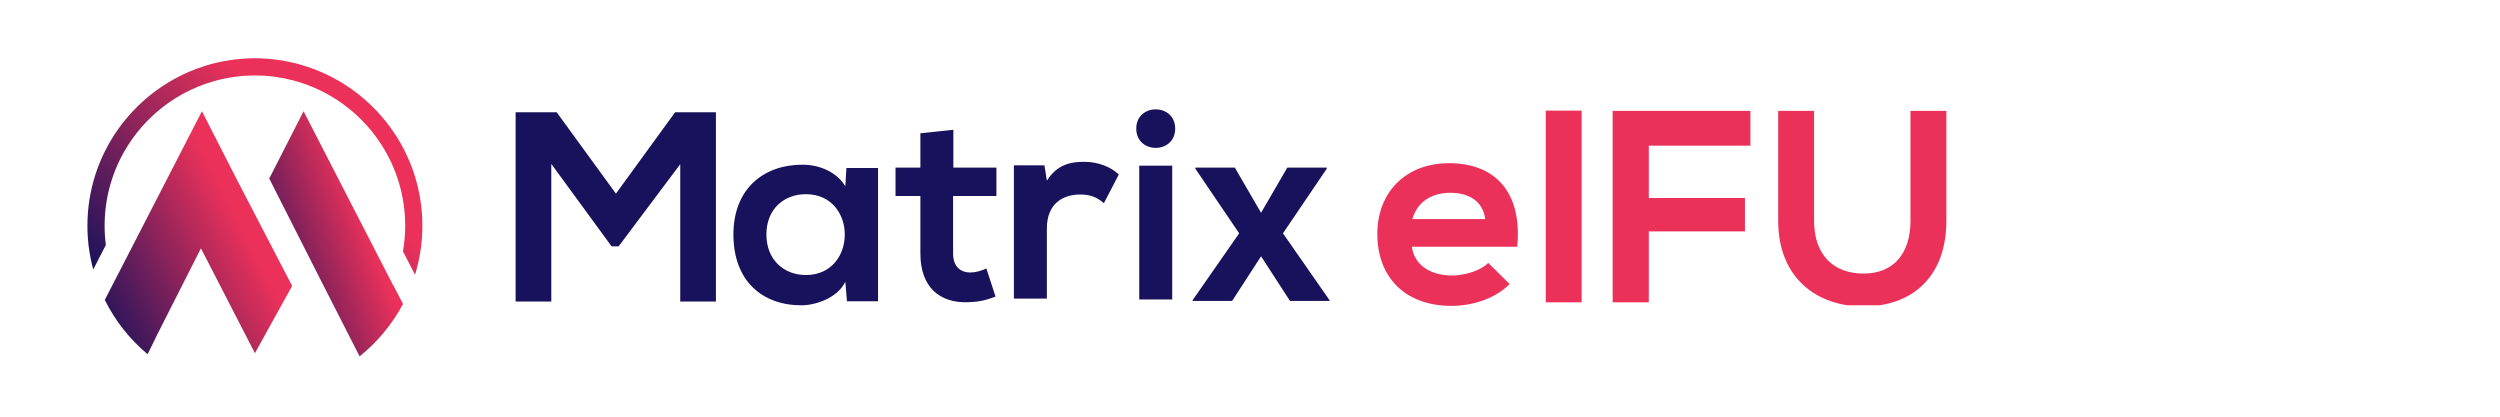 <svg width="858" height="143" viewBox="0 0 858 143" fill="none" xmlns="http://www.w3.org/2000/svg">
<g clip-path="url(#clip0_4631_2384)">
<path d="M134.88 97.82L104.19 38.18L92.4 61.27L108.59 93.22L123.41 122.31C129.52 117.41 134.61 111.29 138.31 104.32L134.91 97.77C134.91 97.77 134.9 97.8 134.89 97.82H134.88Z" fill="url(#paint0_linear_4631_2384)"/>
<path d="M69.3 38.18L39.42 96.23C39.42 96.23 39.42 96.22 39.42 96.21L35.96 102.93C39.53 110.12 44.55 116.47 50.65 121.57L53.35 116.12C53.35 116.12 53.33 116.1 53.32 116.1L68.96 85.23L87.49 121.21L100.26 98.12L81.1 61.27L69.31 38.18H69.3Z" fill="url(#paint1_linear_4631_2384)"/>
<path d="M105.7 22.98C104.82 22.69 103.93 22.41 103.04 22.16C98.09 20.77 92.87 20 87.48 20C81.62 20 75.97 20.89 70.64 22.52C69.57 22.85 68.51 23.21 67.47 23.6C45.61 31.75 30 52.82 30 77.48C30 82.67 30.7 87.69 32 92.48L36.33 84.08C36.05 81.92 35.9 79.72 35.9 77.48C35.9 57.84 46.94 40.73 63.14 32.02C66.36 30.29 69.79 28.9 73.37 27.88C77.86 26.6 82.59 25.9 87.48 25.9C91.91 25.9 96.2 26.46 100.3 27.51C103.61 28.36 106.8 29.53 109.82 30.99C127.11 39.33 139.06 57.03 139.06 77.48C139.06 80.48 138.79 83.43 138.3 86.29L142.44 94.28C144.07 88.96 144.96 83.32 144.96 77.48C144.96 52.16 128.49 30.62 105.7 22.98Z" fill="url(#paint2_linear_4631_2384)"/>
</g>
<g clip-path="url(#clip1_4631_2384)">
<path d="M655.674 38.055H667.988V75.749C667.988 95.207 656.05 105.171 639.506 105.171C623.714 105.171 610.272 95.583 610.272 75.749V38.055H622.586V75.749C622.586 87.593 629.354 93.891 639.6 93.891C649.846 93.891 655.674 87.029 655.674 75.749V38.055Z" fill="#EB315A"/>
<path d="M565.867 103.761H553.459V38.055H600.741V49.993H565.867V67.947H598.861V79.415H565.867V103.761Z" fill="#EB315A"/>
<path d="M542.817 103.761H530.503V37.961H542.817V103.761Z" fill="#EB315A"/>
<path d="M520.726 84.679H484.536C485.288 90.413 490.27 94.549 498.354 94.549C502.584 94.549 508.13 92.951 510.762 90.225L518.094 97.463C513.206 102.539 505.216 104.983 498.166 104.983C482.186 104.983 472.692 95.113 472.692 80.261C472.692 66.161 482.28 56.009 497.32 56.009C512.83 56.009 522.512 65.597 520.726 84.679ZM484.724 75.185H509.728C508.976 69.169 504.276 66.161 497.696 66.161C491.492 66.161 486.416 69.169 484.724 75.185Z" fill="#EB315A"/>
</g>
<g clip-path="url(#clip2_4631_2384)">
<path d="M432.796 73.026L441.796 57.532H455.341V57.904L440.311 80.077L456.269 102.992V103.271H442.723L432.796 87.963L422.869 103.271H409.324V102.992L425.282 80.077L410.252 57.904V57.532H423.797L432.796 73.026Z" fill="#17125B"/>
<path d="M402.304 56.853V102.777H390.985V56.853H402.304ZM389.965 44.143C389.965 52.956 403.324 52.956 403.324 44.143C403.324 35.329 389.965 35.329 389.965 44.143Z" fill="#17125B"/>
<path d="M347.969 56.739H358.452L359.287 62.027C362.813 56.367 367.544 55.532 372.183 55.532C376.915 55.532 381.461 57.388 383.966 59.893L378.863 69.727C376.544 67.779 374.41 66.758 370.699 66.758C364.761 66.758 359.287 69.913 359.287 78.355V102.477H347.969V56.739Z" fill="#17125B"/>
<path d="M315.877 45.739L327.196 44.532V57.521H341.969V67.262H327.103V87.024C327.103 91.384 329.515 93.518 333.041 93.518C334.803 93.518 336.844 92.961 338.514 92.126L341.669 101.775C338.422 103.074 335.731 103.63 332.298 103.723C322.371 104.094 315.877 98.435 315.877 87.024V67.262H307.342V57.521H315.877V45.739Z" fill="#17125B"/>
<path d="M290.116 63.955L290.487 57.647H301.342V103.385H290.673L290.116 96.705C287.518 102.086 280.375 104.684 275.272 104.776C261.727 104.869 251.707 96.519 251.707 80.469C251.707 64.698 262.191 56.441 275.55 56.533C281.673 56.533 287.518 59.409 290.116 63.955ZM276.571 66.646C269.056 66.646 263.026 71.748 263.026 80.469C263.026 89.19 269.056 94.386 276.571 94.386C294.384 94.386 294.384 66.646 276.571 66.646Z" fill="#17125B"/>
<path d="M233.46 103.475V56.345L212.307 84.549H209.895L189.206 56.253V103.475H176.96V38.532H191.062L211.38 66.458L231.697 38.532H245.706V103.475H233.46Z" fill="#17125B"/>
</g>
<defs>
<linearGradient id="paint0_linear_4631_2384" x1="91.202" y1="117.121" x2="149.635" y2="95.602" gradientUnits="userSpaceOnUse">
<stop stop-color="#17125B"/>
<stop offset="0.74" stop-color="#EB315A"/>
</linearGradient>
<linearGradient id="paint1_linear_4631_2384" x1="34.282" y1="116.427" x2="107.418" y2="78.37" gradientUnits="userSpaceOnUse">
<stop stop-color="#17125B"/>
<stop offset="0.74" stop-color="#EB315A"/>
</linearGradient>
<linearGradient id="paint2_linear_4631_2384" x1="27" y1="89.699" x2="106.472" y2="6.696" gradientUnits="userSpaceOnUse">
<stop stop-color="#17125B"/>
<stop offset="0.74" stop-color="#EB315A"/>
</linearGradient>
<clipPath id="clip0_4631_2384">
<rect width="114.96" height="102.31" fill="white" transform="translate(30 20)"/>
</clipPath>
<clipPath id="clip1_4631_2384">
<rect width="206.214" height="67.24" fill="white" transform="translate(472.269 37.535)"/>
</clipPath>
<clipPath id="clip2_4631_2384">
<rect width="279.309" height="67.245" fill="white" transform="translate(176.96 37.532)"/>
</clipPath>
</defs>
</svg>

